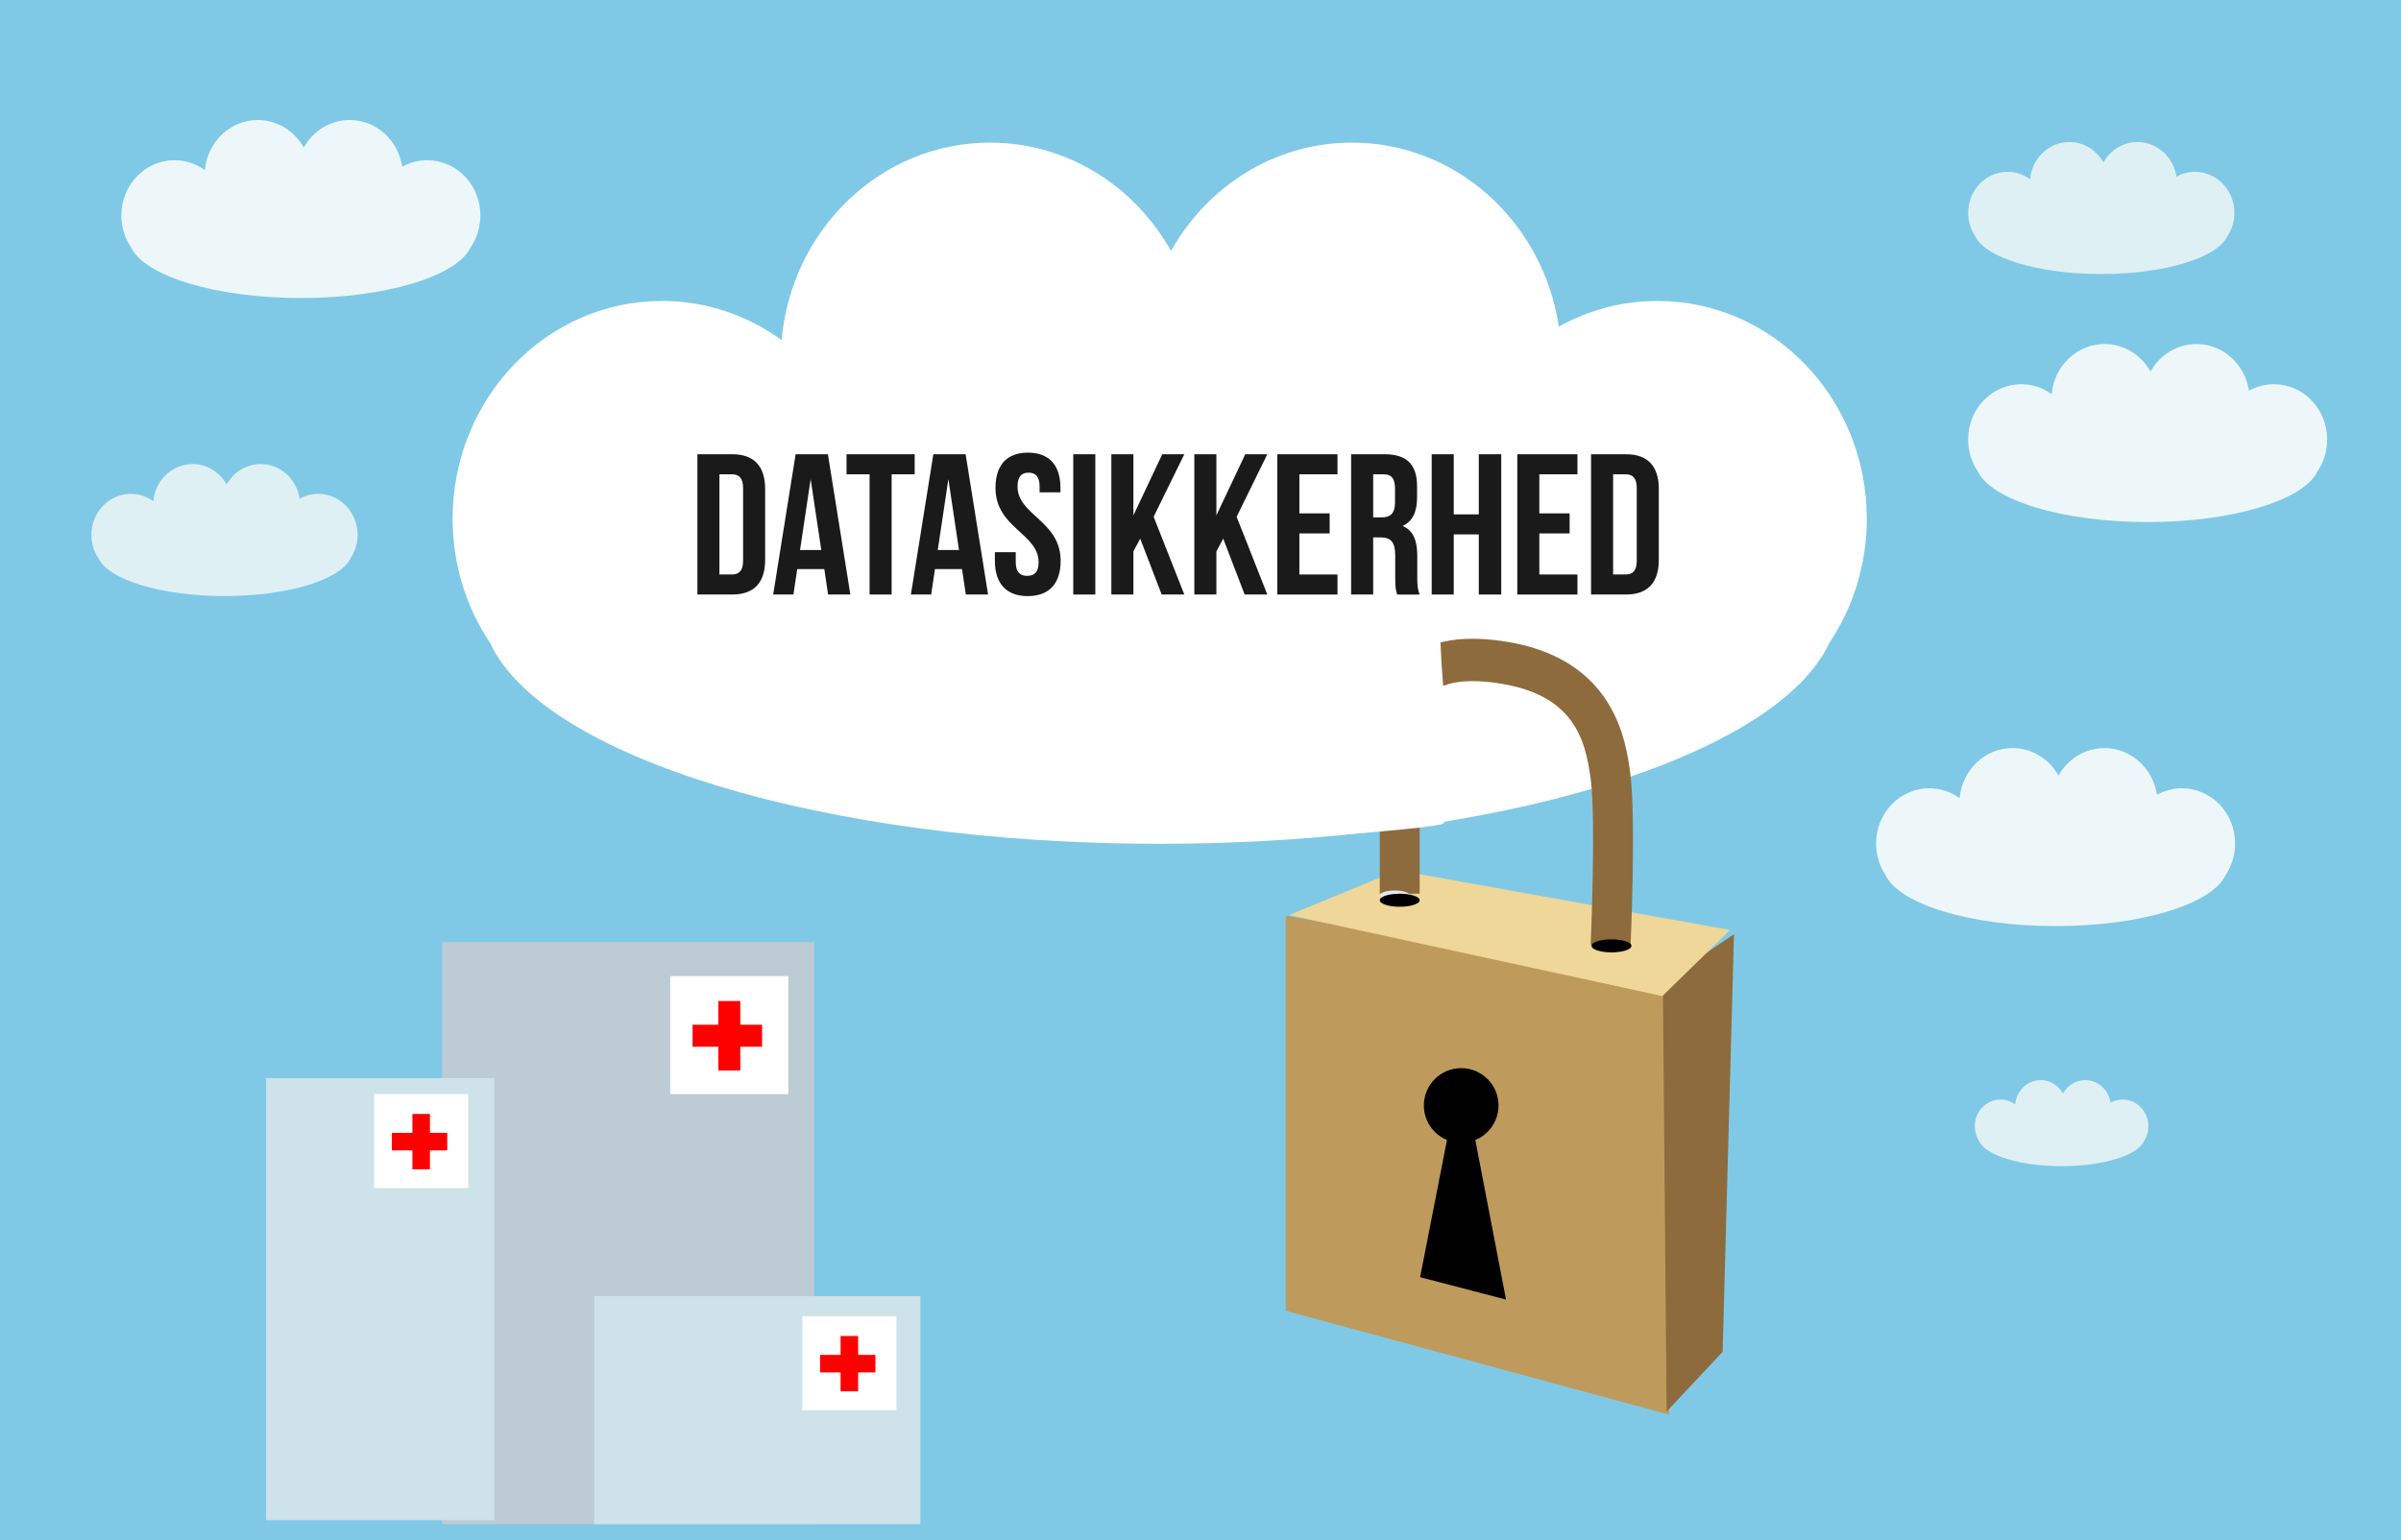 <?xml version="1.0" encoding="UTF-8"?><svg id="a" xmlns="http://www.w3.org/2000/svg" viewBox="0 0 1200 770"><defs><style>.b{fill:#e4e9ed;}.c{fill:#fff;}.d{stroke-width:11px;}.d,.e{fill:none;stroke:red;stroke-miterlimit:10;}.e{stroke-width:8.76px;}.f{fill:#bdccd4;}.g{fill:#efd699;}.h{fill:#edf7f9;}.i{fill:#be9b5c;}.j{fill:#8e6b3c;}.k{fill:#dff0f4;}.l{fill:#cee2ea;}.m{fill:#1a1a1a;}.n{fill:#7fc9e6;}</style></defs><rect class="n" x="-2" y="-3" width="1206" height="773"/><g><path class="c" d="M933,259.3c0-60.11-46.83-108.84-104.6-108.84-17.83,0-34.62,4.65-49.31,12.83-7.78-52.11-51.09-91.99-103.36-91.99-38.62,0-72.35,21.78-90.47,54.18-18.12-32.4-51.85-54.18-90.47-54.18-54.49,0-99.24,43.35-104.15,98.72-16.95-12.32-37.58-19.56-59.82-19.56-57.77,0-104.6,48.73-104.6,108.84,0,23.09,6.92,44.5,18.71,62.12,26.56,56.98,166.28,100.44,334.69,100.44s308.13-43.46,334.69-100.44c11.79-17.62,18.71-39.03,18.71-62.12Z"/><g><polygon class="i" points="834.25 707.26 642.57 655.32 642.57 457.8 834.25 490.75 834.25 707.26"/><polygon class="j" points="860.95 675.85 832.95 705.72 831.08 491.07 866.63 467.07 860.95 675.85"/><polygon class="g" points="830.83 497.98 644.24 457.47 698.56 435.08 864.68 464.94 830.83 497.98"/><path class="j" d="M814.91,473.42l-19.92-1c.03-.62,2.7-61.94,.08-82.46-2.65-20.73-8.73-43.28-47.56-48.57-15.09-2.06-26.06-.35-31.71,4.94-5.52,5.16-6.26,14.11-6.26,22.2v78.28h-19.94v-78.28c0-12.07,1.48-27.31,13.03-38.1,10.37-9.69,25.88-12.98,47.42-10.05,57.25,7.79,62.72,50.61,64.79,66.73,2.87,22.43,.19,83.71,.08,86.3Z"/><ellipse cx="805.42" cy="472.88" rx="9.97" ry="3.26"/><ellipse class="b" cx="697.08" cy="447.63" rx="7.48" ry="2.44"/><ellipse cx="699.57" cy="450.07" rx="9.97" ry="3.26"/><circle cx="730.29" cy="552.67" r="18.66"/><polygon points="726.56 552.67 734.03 552.67 752.69 649.72 709.76 638.52 726.56 552.67"/></g><path class="c" d="M719.53,297.66s-1.1,79.32,15.5,100.07l-13.57,13.57s7.63,1.7-61.06,6.78c-15.6,1.16,1.02-120.42,1.02-120.42h58.1Z"/></g><path class="h" d="M240.1,107.73c0-15.26-11.89-27.63-26.56-27.63-4.53,0-8.79,1.18-12.52,3.26-1.98-13.23-12.97-23.36-26.24-23.36-9.8,0-18.37,5.53-22.97,13.75-4.6-8.23-13.16-13.75-22.97-13.75-13.83,0-25.19,11.01-26.44,25.06-4.3-3.13-9.54-4.96-15.19-4.96-14.67,0-26.56,12.37-26.56,27.63,0,5.86,1.76,11.3,4.75,15.77,6.74,14.47,42.21,25.5,84.97,25.5s78.23-11.03,84.97-25.5c2.99-4.47,4.75-9.91,4.75-15.77Z"/><path class="h" d="M1163.1,219.73c0-15.26-11.89-27.63-26.56-27.63-4.53,0-8.79,1.18-12.52,3.26-1.98-13.23-12.97-23.36-26.24-23.36-9.8,0-18.37,5.53-22.97,13.75-4.6-8.23-13.16-13.75-22.97-13.75-13.83,0-25.19,11.01-26.44,25.06-4.3-3.13-9.54-4.96-15.19-4.96-14.67,0-26.56,12.37-26.56,27.63,0,5.86,1.76,11.3,4.75,15.77,6.74,14.47,42.21,25.5,84.97,25.5s78.23-11.03,84.97-25.5c2.99-4.47,4.75-9.91,4.75-15.77Z"/><path class="h" d="M1117.1,421.73c0-15.26-11.89-27.63-26.56-27.63-4.53,0-8.79,1.18-12.52,3.26-1.98-13.23-12.97-23.36-26.24-23.36-9.8,0-18.37,5.53-22.97,13.75-4.6-8.23-13.16-13.75-22.97-13.75-13.83,0-25.19,11.01-26.44,25.06-4.3-3.13-9.54-4.96-15.19-4.96-14.67,0-26.56,12.37-26.56,27.63,0,5.86,1.76,11.3,4.75,15.77,6.74,14.47,42.21,25.5,84.97,25.5s78.23-11.03,84.97-25.5c2.99-4.47,4.75-9.91,4.75-15.77Z"/><path class="k" d="M178.73,267.4c0-11.32-8.82-20.49-19.69-20.49-3.36,0-6.52,.88-9.28,2.42-1.47-9.81-9.62-17.32-19.46-17.32-7.27,0-13.62,4.1-17.03,10.2-3.41-6.1-9.76-10.2-17.03-10.2-10.26,0-18.68,8.16-19.61,18.58-3.19-2.32-7.07-3.68-11.26-3.68-10.88,0-19.69,9.17-19.69,20.49,0,4.35,1.3,8.38,3.52,11.69,5,10.73,31.3,18.91,63.01,18.91s58.01-8.18,63.01-18.91c2.22-3.32,3.52-7.35,3.52-11.69Z"/><path class="k" d="M1116.73,106.4c0-11.32-8.82-20.49-19.69-20.49-3.36,0-6.52,.88-9.28,2.42-1.47-9.81-9.62-17.32-19.46-17.32-7.27,0-13.62,4.1-17.03,10.2-3.41-6.1-9.76-10.2-17.03-10.2-10.26,0-18.68,8.16-19.61,18.58-3.19-2.32-7.07-3.68-11.26-3.68-10.88,0-19.69,9.17-19.69,20.49,0,4.35,1.3,8.38,3.52,11.69,5,10.73,31.3,18.91,63.01,18.91s58.01-8.18,63.01-18.91c2.22-3.32,3.52-7.35,3.52-11.69Z"/><path class="k" d="M1073.73,563.07c0-7.38-5.75-13.36-12.84-13.36-2.19,0-4.25,.57-6.05,1.58-.96-6.39-6.27-11.29-12.68-11.29-4.74,0-8.88,2.67-11.1,6.65-2.22-3.98-6.36-6.65-11.1-6.65-6.69,0-12.18,5.32-12.78,12.11-2.08-1.51-4.61-2.4-7.34-2.4-7.09,0-12.84,5.98-12.84,13.36,0,2.83,.85,5.46,2.3,7.62,3.26,6.99,20.41,12.33,41.07,12.33s37.81-5.33,41.07-12.33c1.45-2.16,2.3-4.79,2.3-7.62Z"/><g><path class="m" d="M348.55,227.1h17.43c11.02,0,16.43,6.11,16.43,17.33v35.47c0,11.22-5.41,17.33-16.43,17.33h-17.43v-70.13Zm11.02,10.02v50.09h6.21c3.51,0,5.61-1.8,5.61-6.81v-36.47c0-5.01-2.1-6.81-5.61-6.81h-6.21Z"/><path class="m" d="M425,297.23h-11.12l-1.9-12.72h-13.53l-1.9,12.72h-10.12l11.22-70.13h16.13l11.22,70.13Zm-25.15-22.24h10.62l-5.31-35.47-5.31,35.47Z"/><path class="m" d="M423.09,227.1h34.06v10.02h-11.52v60.11h-11.02v-60.11h-11.52v-10.02Z"/><path class="m" d="M493.83,297.23h-11.12l-1.9-12.72h-13.53l-1.9,12.72h-10.12l11.22-70.13h16.13l11.22,70.13Zm-25.15-22.24h10.62l-5.31-35.47-5.31,35.47Z"/><path class="m" d="M513.77,226.3c10.72,0,16.23,6.41,16.23,17.63v2.2h-10.42v-2.91c0-5.01-2-6.91-5.51-6.91s-5.51,1.9-5.51,6.91c0,14.43,21.54,17.13,21.54,37.17,0,11.22-5.61,17.63-16.43,17.63s-16.43-6.41-16.43-17.63v-4.31h10.42v5.01c0,5.01,2.2,6.81,5.71,6.81s5.71-1.8,5.71-6.81c0-14.43-21.54-17.13-21.54-37.17,0-11.22,5.51-17.63,16.23-17.63Z"/><path class="m" d="M536.41,227.1h11.02v70.13h-11.02v-70.13Z"/><path class="m" d="M569.87,269.28l-3.41,6.41v21.54h-11.02v-70.13h11.02v30.56l14.43-30.56h11.02l-15.33,31.26,15.33,38.87h-11.32l-10.72-27.95Z"/><path class="m" d="M611.35,269.28l-3.41,6.41v21.54h-11.02v-70.13h11.02v30.56l14.43-30.56h11.02l-15.33,31.26,15.33,38.87h-11.32l-10.72-27.95Z"/><path class="m" d="M649.42,256.66h15.13v10.02h-15.13v20.54h19.04v10.02h-30.06v-70.13h30.06v10.02h-19.04v19.54Z"/><path class="m" d="M698.32,297.23c-.6-1.8-1-2.91-1-8.62v-11.02c0-6.51-2.2-8.92-7.21-8.92h-3.81v28.55h-11.02v-70.13h16.63c11.42,0,16.33,5.31,16.33,16.13v5.51c0,7.21-2.3,11.92-7.21,14.23,5.51,2.3,7.31,7.61,7.31,14.93v10.82c0,3.41,.1,5.91,1.2,8.52h-11.22Zm-12.02-60.11v21.54h4.31c4.11,0,6.61-1.8,6.61-7.41v-6.91c0-5.01-1.7-7.21-5.61-7.21h-5.31Z"/><path class="m" d="M726.57,297.23h-11.02v-70.13h11.02v30.06h12.52v-30.06h11.22v70.13h-11.22v-30.06h-12.52v30.06Z"/><path class="m" d="M769.35,256.66h15.13v10.02h-15.13v20.54h19.04v10.02h-30.06v-70.13h30.06v10.02h-19.04v19.54Z"/><path class="m" d="M795.2,227.1h17.43c11.02,0,16.43,6.11,16.43,17.33v35.47c0,11.22-5.41,17.33-16.43,17.33h-17.43v-70.13Zm11.02,10.02v50.09h6.21c3.51,0,5.61-1.8,5.61-6.81v-36.47c0-5.01-2.1-6.81-5.61-6.81h-6.21Z"/></g><g><rect class="f" x="221" y="471" width="186" height="291"/><rect class="l" x="133" y="539" width="114" height="221"/><rect class="l" x="297" y="648" width="163" height="114"/><g><rect class="c" x="335" y="488" width="59" height="59"/><line class="d" x1="364.5" y1="500.46" x2="364.5" y2="535.18"/><line class="d" x1="346.14" y1="517.82" x2="380.86" y2="517.82"/></g><g><rect class="c" x="187" y="547" width="47" height="47"/><line class="e" x1="210.5" y1="556.92" x2="210.5" y2="584.58"/><line class="e" x1="195.87" y1="570.75" x2="223.53" y2="570.75"/></g><g><rect class="c" x="401" y="658" width="47" height="47"/><line class="e" x1="424.5" y1="667.92" x2="424.5" y2="695.58"/><line class="e" x1="409.87" y1="681.75" x2="437.53" y2="681.75"/></g></g></svg>